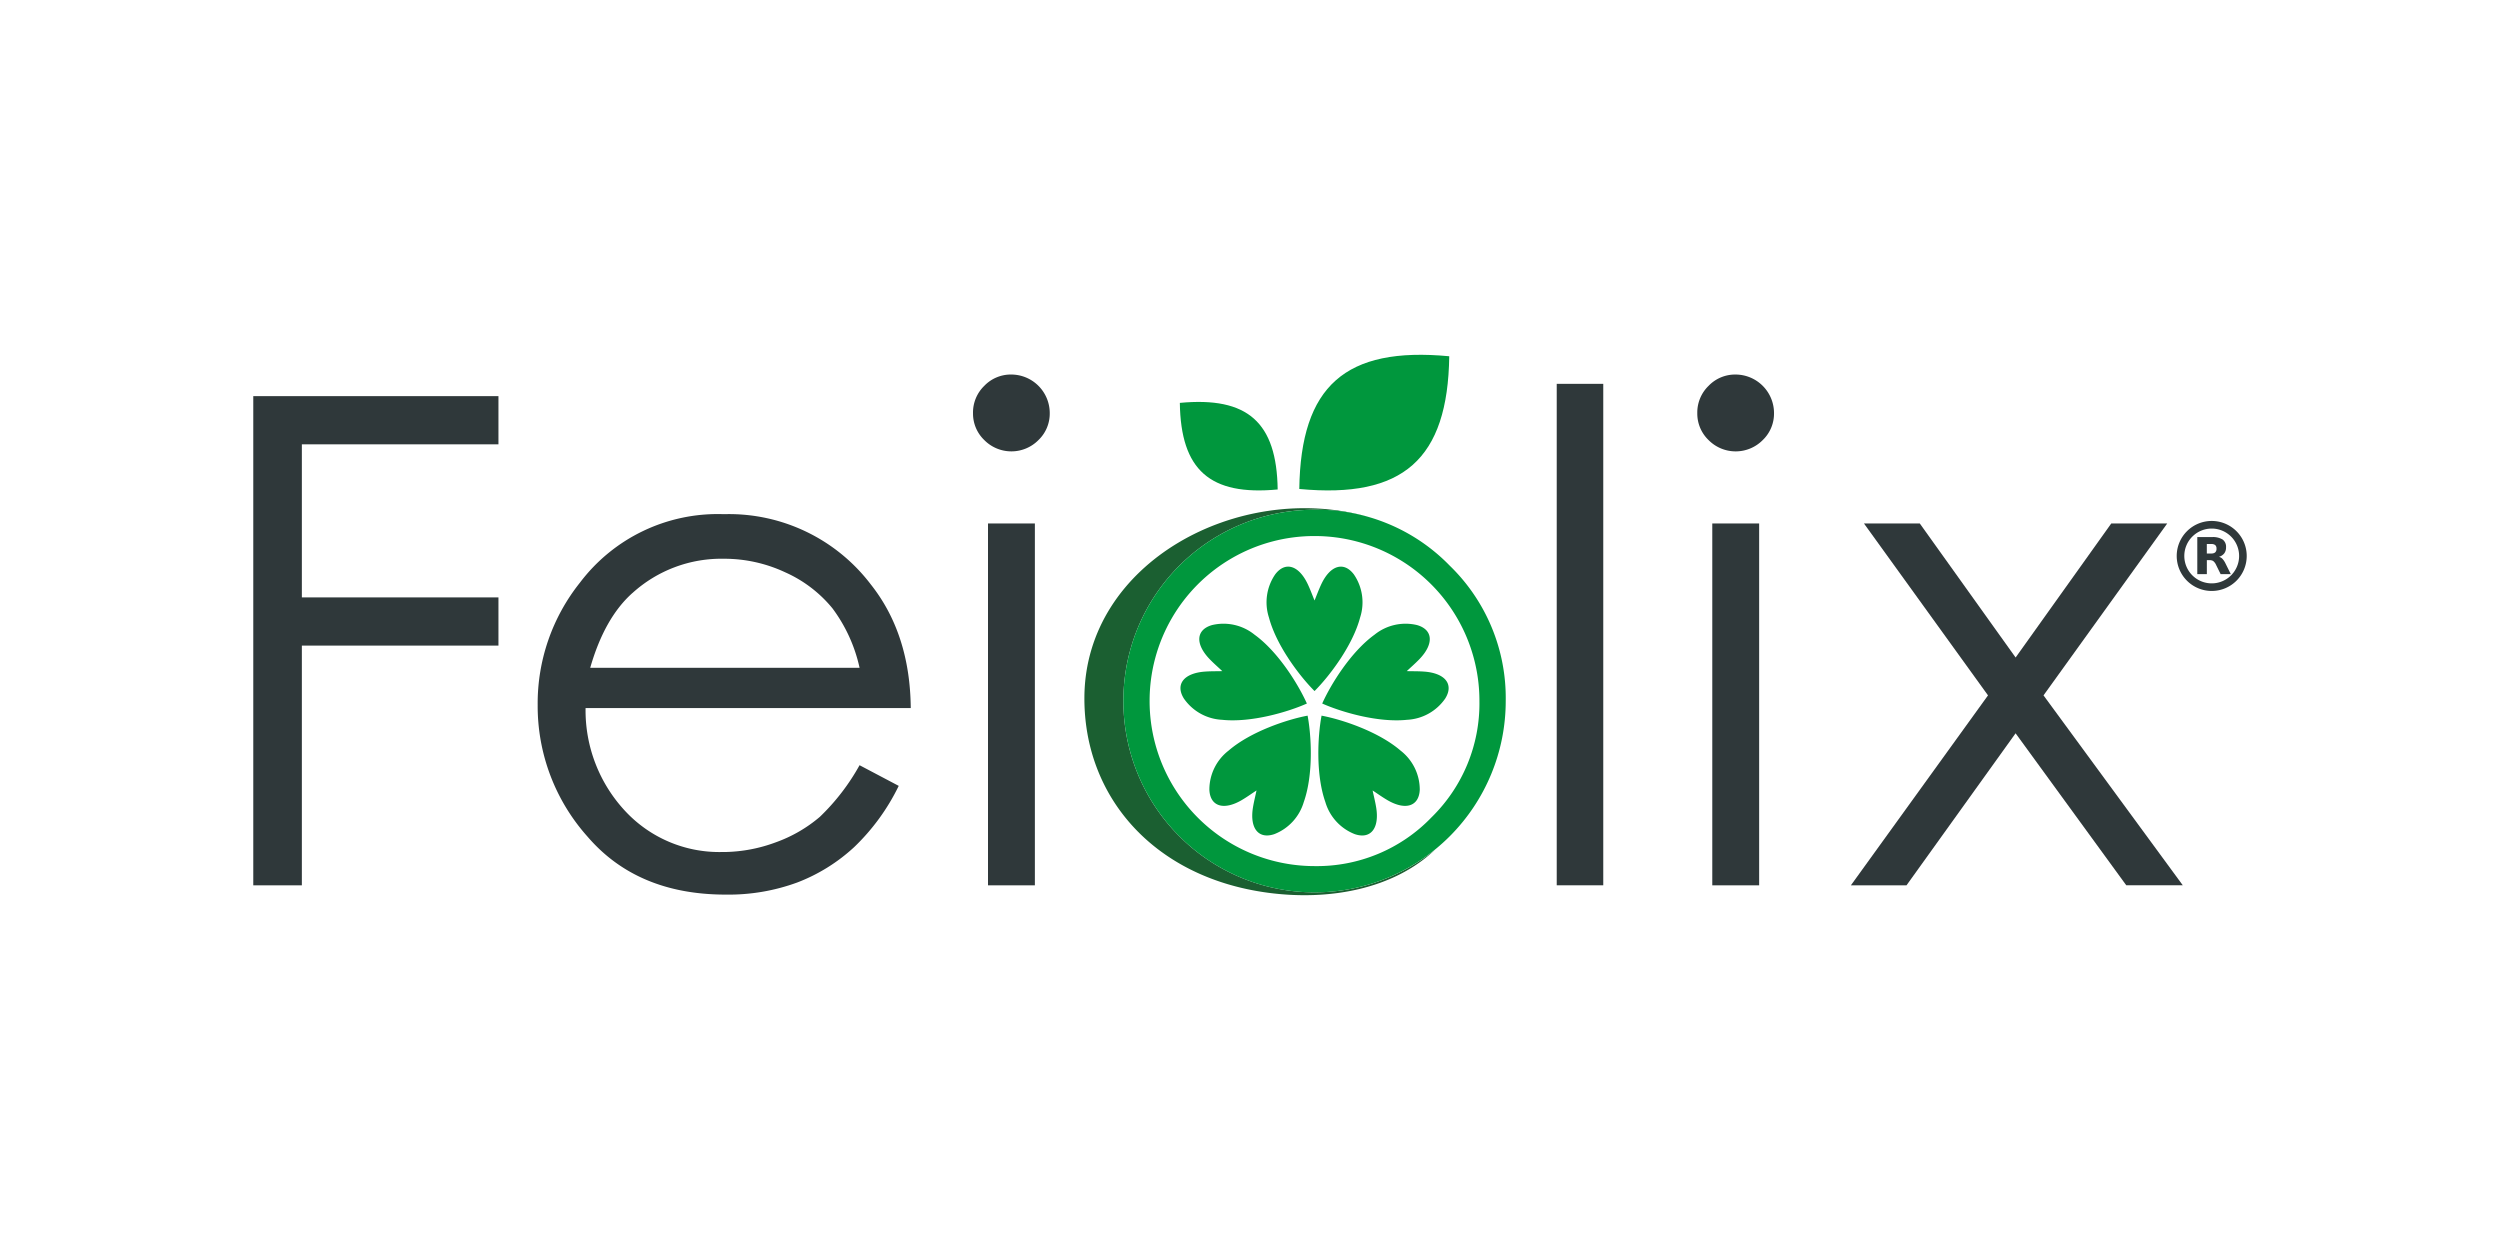 <svg xmlns="http://www.w3.org/2000/svg" xmlns:xlink="http://www.w3.org/1999/xlink" width="300" height="150" viewBox="0 0 300 150">
  <rect x="0" y="0" width="300" height="150" fill="#333333" stroke="none"/>
  <defs>
    <clipPath id="clip-path">
      <rect id="Rechteck_2951" data-name="Rechteck 2951" width="239.214" height="64.85" fill="none"/>
    </clipPath>
    <clipPath id="clip-markenrohstoff_feiolix_01">
      <rect width="300" height="150"/>
    </clipPath>
  </defs>
  <g id="markenrohstoff_feiolix_01" clip-path="url(#clip-markenrohstoff_feiolix_01)">
    <rect width="300" height="150" fill="#fff"/>
    <g id="Gruppe_3441" data-name="Gruppe 3441" transform="translate(30.393 42.576)">
      <g id="Gruppe_3440" data-name="Gruppe 3440" clip-path="url(#clip-path)">
        <path id="Pfad_10043" data-name="Pfad 10043" d="M260.386,90.137c7.305.978,15.027-.394,20.053-5.164l.007-.005a22.954,22.954,0,0,1-37.407-17.853,22.924,22.924,0,0,1,22.937-22.937,23.59,23.59,0,0,1,6.557.892l-.184-.054c-15.377-4.323-33.9,5.421-33.986,21.681-.063,11.957,8.358,21.614,22.024,23.44" transform="translate(-138.628 -25.584)" fill="#1b5f31"/>
        <path id="Pfad_10044" data-name="Pfad 10044" d="M0,11.846H29.421v5.788H5.83V36H29.421v5.788H5.83V70.55H0Z" transform="translate(0 -6.89)" fill="#2f383a"/>
        <path id="Pfad_10045" data-name="Pfad 10045" d="M115.438,82.012a16.957,16.957,0,0,1-5.326,3.078,18.325,18.325,0,0,1-6.081,1.154l-.362,0A15.408,15.408,0,0,1,92.133,81.4a17.715,17.715,0,0,1-4.821-12.434h39.022q-.082-8.888-4.795-14.833A21.371,21.371,0,0,0,104.031,45.7l-.212,0a20.71,20.71,0,0,0-17.188,8.227A23.223,23.223,0,0,0,81.564,68.65a23.494,23.494,0,0,0,5.979,15.744q5.953,6.929,16.488,6.96h.115a23.887,23.887,0,0,0,8.58-1.458,21.236,21.236,0,0,0,6.824-4.248,25.69,25.69,0,0,0,5.34-7.341l-4.7-2.48a26.085,26.085,0,0,1-4.753,6.185m-22.5-26.846A15.877,15.877,0,0,1,103.9,51.052l.129,0a17.254,17.254,0,0,1,7.252,1.633A15.442,15.442,0,0,1,116.936,57a18.573,18.573,0,0,1,3.256,7.137H87.869q1.717-5.986,5.067-8.975" transform="translate(-47.436 -26.578)" fill="#2f383a"/>
        <path id="Pfad_10046" data-name="Pfad 10046" d="M211.01,5.659a4.629,4.629,0,0,1,4.617,4.631,4.4,4.4,0,0,1-1.349,3.228,4.57,4.57,0,0,1-6.51,0,4.406,4.406,0,0,1-1.349-3.228,4.452,4.452,0,0,1,1.349-3.269,4.416,4.416,0,0,1,3.241-1.363M208.218,23.53h5.625V66.952h-5.625Z" transform="translate(-120.051 -3.291)" fill="#2f383a"/>
        <rect id="Rechteck_2950" data-name="Rechteck 2950" width="5.584" height="60.175" transform="translate(156.414 3.485)" fill="#2f383a"/>
        <path id="Pfad_10047" data-name="Pfad 10047" d="M459.761,48.37h6.7l11.5,16.086L489.44,48.37h6.715L481.309,69l16.712,22.788h-6.783l-13.28-18.238L464.869,91.792h-6.674L474.648,69Z" transform="translate(-266.48 -28.131)" fill="#2f383a"/>
        <path id="Pfad_10048" data-name="Pfad 10048" d="M560.934,55.463a2.265,2.265,0,0,0-.376-.573.865.865,0,0,0-.422-.243,1.23,1.23,0,0,0,.642-.417,1.177,1.177,0,0,0,.212-.724,1.071,1.071,0,0,0-.408-.932,2.232,2.232,0,0,0-1.289-.295h-1.752v4.446h1.146V55.043h.325a.95.95,0,0,1,.253.032.582.582,0,0,1,.2.091,1.226,1.226,0,0,1,.332.456l.542,1.1h1.221Zm-1.246-1.346a.7.7,0,0,1-.422.133l-.1,0h-.483V53.11h.483l.1,0a.714.714,0,0,1,.422.126.536.536,0,0,1,.156.435.549.549,0,0,1-.156.441" transform="translate(-324.258 -30.405)" fill="#2f383a"/>
        <path id="Pfad_10049" data-name="Pfad 10049" d="M555.836,47.654a4.2,4.2,0,1,0,4.2,4.2,4.2,4.2,0,0,0-4.2-4.2m0,7.489a3.288,3.288,0,1,1,3.287-3.287,3.287,3.287,0,0,1-3.287,3.287" transform="translate(-320.823 -27.715)" fill="#2f383a" fill-rule="evenodd"/>
        <path id="Pfad_10050" data-name="Pfad 10050" d="M288.707,51.154a22.117,22.117,0,0,0-16.227-6.715h-.005a22.925,22.925,0,0,0-22.937,22.937,22.963,22.963,0,0,0,22.937,22.98h.005a22.964,22.964,0,0,0,22.942-22.98,22.112,22.112,0,0,0-6.715-16.223m-2.23,30.238a19.067,19.067,0,0,1-14,5.81h-.005a19.8,19.8,0,0,1-19.784-19.822,19.772,19.772,0,0,1,19.784-19.785h.005a19.772,19.772,0,0,1,19.789,19.785,19.118,19.118,0,0,1-5.791,14.012" transform="translate(-145.128 -25.845)" fill="#00973d" fill-rule="evenodd"/>
        <path id="Pfad_10051" data-name="Pfad 10051" d="M296.394,64.817c-.225-.526-.481-1.249-.808-1.944-1.082-2.3-2.72-2.779-3.919-1.186a5.926,5.926,0,0,0-.745,5.177c.9,3.4,3.72,7.067,5.451,8.8l.019.019h0l.007-.008,0,0,.01-.009c1.731-1.732,4.546-5.4,5.449-8.8a5.919,5.919,0,0,0-.745-5.177c-1.2-1.593-2.837-1.115-3.917,1.186-.327.7-.584,1.418-.806,1.944" transform="translate(-169.04 -35.333)" fill="#00973d"/>
        <path id="Pfad_10052" data-name="Pfad 10052" d="M270.931,82.77c-.571.02-1.338,0-2.1.058-2.535.187-3.568,1.546-2.508,3.236a5.926,5.926,0,0,0,4.567,2.546c3.5.372,7.93-.945,10.167-1.941a.121.121,0,0,0,.023-.011h0l-.005-.01v0l-.007-.012c-1-2.236-3.415-6.177-6.267-8.237a5.923,5.923,0,0,0-5.1-1.156c-1.918.549-2.057,2.25-.295,4.083.533.554,1.117,1.052,1.527,1.449" transform="translate(-154.647 -44.811)" fill="#00973d"/>
        <path id="Pfad_10053" data-name="Pfad 10053" d="M316.721,82.77c.572.02,1.338,0,2.1.058,2.536.187,3.569,1.546,2.509,3.236a5.923,5.923,0,0,1-4.567,2.546c-3.5.372-7.929-.945-10.166-1.941l-.025-.011h0l.005-.01v0l.005-.012c1-2.236,3.417-6.177,6.268-8.237a5.928,5.928,0,0,1,5.1-1.156c1.917.549,2.056,2.25.294,4.083-.532.554-1.116,1.052-1.527,1.449" transform="translate(-178.3 -44.811)" fill="#00973d"/>
        <path id="Pfad_10054" data-name="Pfad 10054" d="M279.855,112.464c-.481.308-1.1.76-1.762,1.151-2.19,1.29-3.813.762-3.9-1.231a5.926,5.926,0,0,1,2.3-4.695c2.664-2.3,7.056-3.74,9.463-4.194l.027-.005v0h0l0,.01v0l0,.012c.454,2.408.711,7.023-.461,10.342a5.921,5.921,0,0,1-3.533,3.854c-1.887.641-2.971-.679-2.568-3.189.124-.757.319-1.5.43-2.06" transform="translate(-159.461 -60.189)" fill="#00973d"/>
        <path id="Pfad_10055" data-name="Pfad 10055" d="M311.947,112.464c.481.308,1.1.76,1.764,1.151,2.19,1.29,3.813.762,3.905-1.231a5.932,5.932,0,0,0-2.3-4.695c-2.664-2.3-7.055-3.74-9.463-4.194l-.026-.005v0h0v.013l0,.012c-.454,2.408-.711,7.023.459,10.342a5.923,5.923,0,0,0,3.533,3.854c1.89.641,2.973-.679,2.568-3.189-.123-.757-.318-1.5-.431-2.06" transform="translate(-177.637 -60.189)" fill="#00973d"/>
        <path id="Pfad_10056" data-name="Pfad 10056" d="M317.99.175c-.172,12.362-5.533,17.106-17.995,15.926C300.167,3.739,305.526-1.006,317.99.175" transform="translate(-174.473 0)" fill="#00973d" fill-rule="evenodd"/>
        <path id="Pfad_10057" data-name="Pfad 10057" d="M265.738,13.631c.111,8.065,3.609,11.162,11.74,10.391-.111-8.065-3.609-11.162-11.74-10.391" transform="translate(-154.55 -7.861)" fill="#00973d" fill-rule="evenodd"/>
        <path id="Pfad_10058" data-name="Pfad 10058" d="M418.733,5.659a4.629,4.629,0,0,1,4.616,4.631A4.4,4.4,0,0,1,422,13.519a4.57,4.57,0,0,1-6.509,0,4.4,4.4,0,0,1-1.349-3.228,4.45,4.45,0,0,1,1.349-3.269,4.416,4.416,0,0,1,3.241-1.363M415.941,23.53h5.624V66.952h-5.624Z" transform="translate(-240.86 -3.291)" fill="#2f383a"/>
      </g>
    </g>
  </g>
</svg>
